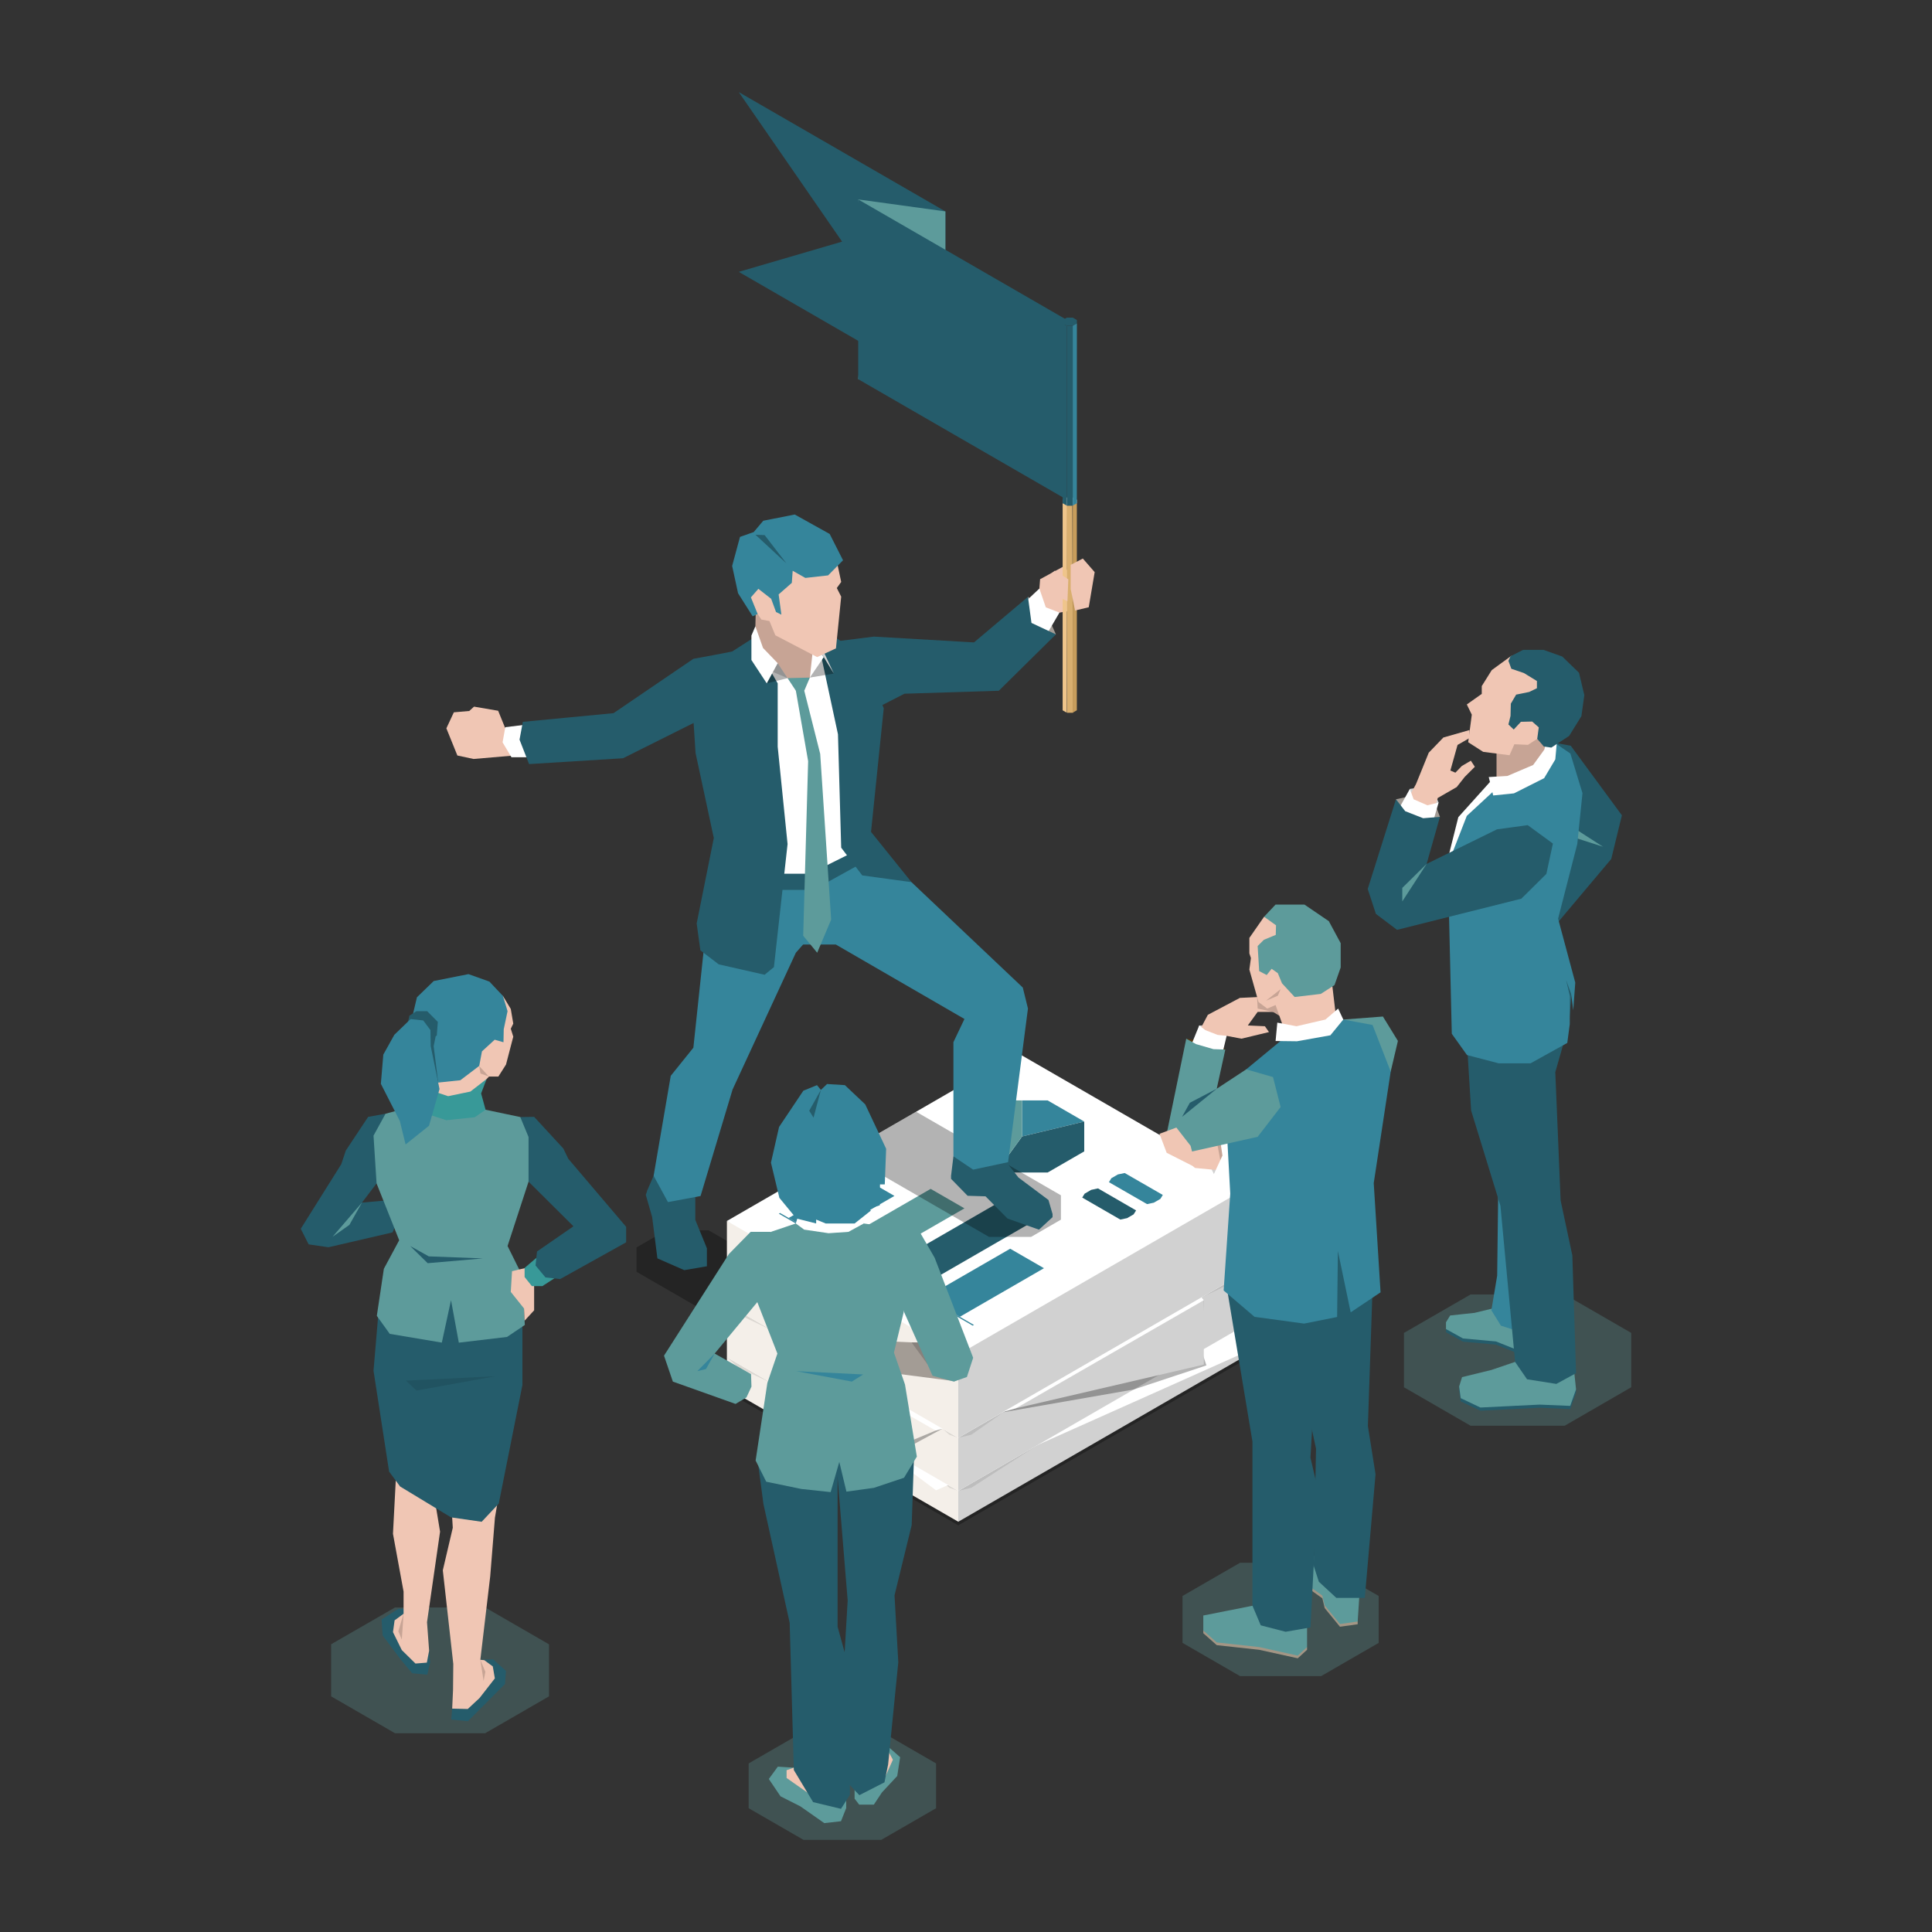 <svg xmlns="http://www.w3.org/2000/svg" id="Layer_1" data-name="Layer 1" viewBox="0 0 450 450"><rect x="0" y="0" width="450" height="450" fill="#333333" stroke="none"/><defs><style>      .cls-1 {        fill: #f0c6b4;      }      .cls-2, .cls-3 {        fill: #5d9b9b;      }      .cls-4 {        fill: #fff;      }      .cls-5 {        fill: #c79d5c;      }      .cls-6 {        fill: #e6e1dd;      }      .cls-7 {        fill: #d1d1d1;      }      .cls-8 {        fill: #f4efe9;      }      .cls-9 {        fill: #a39685;      }      .cls-10 {        fill: #c7a495;      }      .cls-11, .cls-3 {        opacity: .3;      }      .cls-12 {        fill: #87817c;      }      .cls-13 {        fill: #389998;      }      .cls-14 {        fill: #a39c95;      }      .cls-15 {        fill: #efc58b;      }      .cls-16 {        opacity: .1;      }      .cls-17 {        fill: #573711;      }      .cls-18 {        fill: #35859b;      }      .cls-19 {        fill: #255c6b;      }      .cls-20 {        fill: #d9af6f;      }    </style></defs><g><path class="cls-11" d="m148.26,296.22l23.75,13.71h9.82l6.94-4v-5.67l-23.75-13.71h-9.82l-6.94,4v5.67Z"></path><g><polygon class="cls-11" points="237.05 283.39 167.88 323.33 223.2 355.27 292.37 315.33 237.05 283.39"></polygon><g><polygon class="cls-8" points="223.2 354.44 169.31 323.33 169.31 316.12 230.12 341.38 223.2 354.44"></polygon><polygon class="cls-16" points="219.52 345.12 223.2 347.25 221.13 346.53 219.52 345.12"></polygon><polygon class="cls-16" points="169.31 316.12 179.98 322.28 171.89 318.47 169.31 316.12"></polygon><polygon class="cls-7" points="290.94 315.33 223.2 354.44 223.2 347.25 242.6 321.37 290.95 308.13 290.94 315.33"></polygon><polygon class="cls-16" points="290.94 308.13 279.84 314.54 288.47 310.48 290.94 308.13"></polygon><polygon class="cls-16" points="223.2 347.25 241.73 336.54 226.24 346.53 223.2 347.25"></polygon><polygon class="cls-4" points="223.2 347.25 169.31 316.12 237.05 277.01 290.95 308.13 223.2 347.25"></polygon></g><polygon class="cls-4" points="218.03 347.13 171.38 312.34 247.15 278.48 293.8 313.28 218.03 347.13"></polygon><g><polygon class="cls-8" points="223.2 347.25 169.31 316.12 169.31 303.77 230.12 329.02 223.2 347.25"></polygon><polygon class="cls-16" points="219.52 332.76 223.2 334.89 221.13 334.18 219.52 332.76"></polygon><polygon class="cls-16" points="169.31 303.77 179.98 309.94 171.89 306.11 169.31 303.77"></polygon><polygon class="cls-7" points="290.94 308.13 223.2 347.25 223.2 334.89 242.6 309.02 290.95 295.77 290.94 308.13"></polygon><polygon class="cls-16" points="290.94 295.77 279.84 302.18 288.47 298.12 290.94 295.77"></polygon><polygon class="cls-16" points="223.2 334.89 233.71 328.93 226.24 334.17 223.2 334.89"></polygon><polygon class="cls-4" points="223.2 334.89 169.31 303.77 237.05 264.65 290.95 295.77 223.2 334.89"></polygon></g><polygon class="cls-11" points="219.52 332.76 209.53 338.17 181.41 311.66 210.53 324.18 219.52 332.76"></polygon><polygon class="cls-8" points="217.93 333.21 209.23 336.82 182.37 312.81 209.17 324.18 217.93 333.21"></polygon><polygon class="cls-11" points="280.39 302.85 279.84 314.54 281 318.03 264.07 323.64 233.71 328.93 257.63 313.9 280.39 302.85"></polygon><polygon class="cls-7" points="280.39 302.85 280.39 317.84 236.64 328.02 259.08 312.98 280.39 302.85"></polygon><polygon class="cls-4" points="236.64 328.02 217.93 333.21 182.37 312.81 169.82 297.74 256.16 273.76 280.39 302.85 236.64 328.02"></polygon><g><polygon class="cls-8" points="223.2 334.89 169.31 303.77 169.31 284.39 230.12 309.64 223.2 334.89"></polygon><polygon class="cls-7" points="290.94 295.77 223.2 334.89 223.2 315.5 242.6 289.64 290.95 276.38 290.94 295.77"></polygon><polygon class="cls-4" points="223.2 315.5 169.31 284.39 237.05 245.27 290.95 276.38 223.2 315.5"></polygon><g><polygon class="cls-18" points="226.56 308.76 181.41 282.69 181.69 282.53 226.85 308.61 226.56 308.76"></polygon><polygon class="cls-18" points="208.33 278.55 200.46 274 183.69 283.69 191.56 288.22 208.33 278.55"></polygon><polygon class="cls-2" points="224.64 281.45 216.77 276.91 194.35 289.84 202.22 294.38 224.64 281.45"></polygon><polygon class="cls-19" points="240.94 284.34 233.07 279.81 205.03 296.01 212.89 300.54 240.94 284.34"></polygon><polygon class="cls-18" points="243.16 295.39 235.29 290.85 215.69 302.16 223.56 306.71 243.16 295.39"></polygon><polygon class="cls-18" points="238.07 264.7 238.07 264.7 238.07 256.31 244.02 256.31 252.54 261.23 238.07 264.7"></polygon><polygon class="cls-19" points="252.54 261.23 252.54 268.18 244.02 273.1 231.98 273.1 238.07 264.7 252.54 261.23"></polygon><polygon class="cls-2" points="238.07 264.7 238.07 264.7 231.98 273.1 223.46 268.18 223.46 261.23 231.97 256.31 238.07 256.31 238.07 264.7"></polygon><polygon class="cls-18" points="270.84 278.33 261.97 273.22 260.38 273.55 258.86 274.43 258.29 275.35 267.17 280.46 268.74 280.13 270.27 279.25 270.84 278.33"></polygon><polygon class="cls-19" points="264.62 281.93 255.75 276.8 254.16 277.14 252.63 278.03 252.07 278.94 260.94 284.06 262.52 283.73 264.04 282.85 264.62 281.93"></polygon></g></g></g><g><path class="cls-11" d="m196.63,268.62l33.72,19.47h9.82l6.94-4.01v-5.67l-33.72-19.46-16.75,9.67Z"></path><polygon class="cls-1" points="242.09 137.09 242.26 134.91 247.51 132.05 248.83 132.92 248.83 142.33 246.77 142.69 244.53 143.76 241.58 142.07 242.09 137.09"></polygon><polygon class="cls-14" points="239.43 139.02 243.27 141.79 245.94 147.76 242.11 148.5 237.22 144.4 239.43 139.02"></polygon><polygon class="cls-4" points="238.55 140.41 242.09 137.09 243.59 141.46 246.77 142.69 243.37 148.5 237.75 147.31 238.55 140.41"></polygon><polygon class="cls-19" points="193.59 149.53 203.53 148.28 226.86 149.63 239.43 139.02 240.25 145.09 245.94 147.76 232.64 160.89 210.66 161.58 201.98 166.03 193.59 149.53"></polygon><polygon class="cls-19" points="233.34 275.37 239.43 280.86 245.16 282.78 245.16 283.5 242 286.41 234.68 283.83 229.55 278.65 225.37 278.52 221.52 274.57 221.52 273.86 226.71 271.22 233.34 275.37"></polygon><polygon class="cls-19" points="233.79 269.92 237.22 274.27 244.21 279.5 245.16 282.78 242 285.69 234.68 283.11 229.55 277.94 225.37 277.81 221.52 273.86 222.07 269.34 226.92 267.42 233.79 269.92"></polygon><polygon class="cls-18" points="183.96 219.99 194.66 219.99 224.64 237.34 222.07 242.74 222.07 269.34 226.66 272.43 234.8 270.69 239.43 234.9 238.23 230.02 212.3 205.47 199.67 197.44 183.96 219.99"></polygon><polygon class="cls-19" points="156.25 277.85 157.71 288.24 164.65 294.22 164.65 294.94 159.38 295.84 153.12 293.1 151.9 283.48 150.42 278.32 150.77 277.25 156.25 277.85"></polygon><polygon class="cls-19" points="161.95 278.28 161.95 284.13 164.65 290.75 164.65 294.22 159.38 295.11 153.47 292.03 152.24 282.41 150.77 277.25 152.24 273.86 158.61 273.27 161.95 278.28"></polygon><polygon class="cls-18" points="163.94 221.02 161.5 244.03 156.23 250.58 152.24 273.86 155.58 279.99 163.17 278.58 170.63 253.77 185.37 221.91 192.6 213.69 201.28 200.33 198.9 197.44 171.52 203.51 163.94 221.02"></polygon><polygon class="cls-19" points="180.91 207.27 189.48 207.27 200.31 201.29 198.45 196.21 179.3 198.59 180.91 207.27"></polygon><polygon class="cls-4" points="179.14 203.51 188.63 203.51 198.9 198.4 197.93 163.51 192.63 149.89 175.02 152.52 172.91 176.61 179.14 203.51"></polygon><polygon class="cls-1" points="117.66 169.56 116.03 165.55 110.41 164.59 109.3 165.6 105.71 165.91 103.97 169.64 106.53 175.97 110.3 176.78 119.04 176.03 118.88 169.57 117.66 169.56"></polygon><polygon class="cls-4" points="122.7 168.76 117.69 169.38 117.06 172.91 119.13 176.38 123.52 176.38 122.7 168.76"></polygon><polygon class="cls-19" points="165.71 152.68 161.5 153.45 142.9 166.11 121.78 168.13 121.01 172.28 123.23 177.97 145.11 176.61 164.01 167.17 165.71 152.68"></polygon><polygon class="cls-19" points="191.32 153.05 195.18 171.03 195.93 197.44 200.83 203.9 212.3 205.47 202.88 193.77 205.84 164.98 201.21 153.05 193.59 147.76 190.25 148.28 191.32 153.05"></polygon><polygon class="cls-19" points="175.94 148.28 170.53 151.75 165.71 152.68 163.04 159.36 161.5 167.55 162.01 175.39 166.26 195.19 162.27 215.08 163.13 221.35 167.41 224.62 178.09 227.04 180.26 225.26 183.44 196.6 181.14 173.92 181.14 159.17 177.31 152.52 175.94 148.28"></polygon><polygon class="cls-10" points="176.02 142.88 175.94 145.87 176.73 153.45 181.87 156.56 183.44 157.95 186.04 159.54 188.63 157.82 191.32 150.3 185.69 140.24 176.41 140.24 176.02 142.88"></polygon><g><polygon class="cls-11" points="188.63 157.82 194.22 156.89 191.43 151.5 190.25 152.68 188.63 157.82"></polygon><polygon class="cls-7" points="191.87 153.05 194.22 156.89 191.51 151.07 189.48 150.01 191.87 153.05"></polygon><polygon class="cls-4" points="189.48 150.01 191.87 153.05 188.63 157.82 189.48 150.01"></polygon><g><polygon class="cls-2" points="185.37 160.88 188.23 177.29 187.08 217.95 190.34 221.91 193.59 214.2 191.04 175.59 187.33 160.89 185.68 159.17 185.37 160.88"></polygon><polygon class="cls-2" points="183.44 157.95 188.63 157.82 187.33 160.89 185.37 160.88 183.44 157.95"></polygon></g><polygon class="cls-7" points="181.14 154.47 183.44 157.95 178.48 155.86 178.64 154.95 181.14 154.47"></polygon><polygon class="cls-11" points="178.59 159.17 183.44 157.95 181.14 154.47 179.04 155.99 178.59 159.17"></polygon><polygon class="cls-4" points="175.94 145.87 177.72 150.92 181.14 154.47 178.59 159.17 175.02 153.73 175.02 148.04 175.94 145.87"></polygon></g><polygon class="cls-1" points="194.96 130.97 195.93 135.55 194.91 136.96 195.93 138.97 194.71 151.02 190.33 153.05 180.59 147.97 179.22 144.65 177.34 144.31 176.47 143.01 175.13 141.41 172.91 136.94 178.81 129.18 189.37 127.06 194.96 130.97"></polygon><polygon class="cls-18" points="174.9 139.14 176.64 137.15 179.62 139.47 180.75 142.55 182 143.16 181.36 138.45 184.43 135.76 184.63 132.94 187.58 134.61 192.88 134.02 196.36 130.5 193.25 124.37 185.11 119.84 177.78 121.29 175.55 123.93 172.36 125.05 170.53 131.82 171.91 138.18 175.31 143.55 176.47 143.01 174.9 139.14"></polygon><polygon class="cls-19" points="175.96 124.55 183.16 131.21 178.1 124.64 175.96 124.55"></polygon><g><g><polygon class="cls-6" points="250.82 116.41 249.86 115.86 248.49 115.86 247.51 116.41 247.51 117.2 248.49 117.76 249.86 117.76 250.82 117.2 250.82 116.41"></polygon><rect class="cls-20" x="248.49" y="117.76" width="1.36" height="48.24" transform="translate(-.43 .76) rotate(-.17)"></rect><polygon class="cls-5" points="250.82 165.44 249.85 166 249.86 117.76 250.82 117.2 250.82 165.44"></polygon><polygon class="cls-15" points="247.51 165.45 248.48 166 248.49 117.76 247.51 117.2 247.51 165.45"></polygon></g><polygon class="cls-19" points="172.07 21.45 220.2 49.24 220.2 91.11 172.07 63.32 196.14 56.28 172.07 21.45"></polygon><polygon class="cls-2" points="199.89 46.45 220.2 49.24 220.2 91.11 199.89 88.32 202.24 64.93 199.89 46.45"></polygon><polygon class="cls-19" points="199.89 46.45 248.03 74.25 248.03 116.12 199.89 88.32 199.89 46.45"></polygon><g><polygon class="cls-19" points="250.83 74.54 249.86 73.98 248.49 73.98 247.52 74.54 247.52 75.33 248.49 75.88 249.86 75.88 250.83 75.33 250.83 74.54"></polygon><rect class="cls-19" x="248.49" y="75.88" width="1.37" height="41.88"></rect><polygon class="cls-18" points="250.82 117.2 249.86 117.76 249.86 75.88 250.83 75.33 250.82 117.2"></polygon><polygon class="cls-19" points="247.51 117.2 248.49 117.76 248.49 75.88 247.52 75.33 247.51 117.2"></polygon></g></g><polygon class="cls-1" points="243.05 134.94 245.69 132.92 248.83 134.94 248.63 140.05 246.77 139.15 246.42 137.09 245.94 139.44 244.21 140.05 243.05 138.31 243.05 134.94"></polygon><polygon class="cls-1" points="249.38 131.57 252.21 130.09 254.97 133.26 253.59 141.44 250.41 142.2 249.38 137.2 249.38 131.57"></polygon></g></g><g><path class="cls-3" d="m379.95,310.46l-15.5-8.95h-21.93l-15.51,8.95v12.66l15.51,8.96h21.93l15.5-8.96v-12.66Z"></path><polygon class="cls-19" points="347.68 309.41 343.8 309.47 337.88 309.64 336.8 309.56 336.8 310.31 340.76 312.5 348.44 313.19 353.79 315.33 354.13 313.75 353.17 311.45 347.68 309.41"></polygon><polygon class="cls-19" points="362.08 325.48 346.19 324.55 339.86 322.94 339.86 323.68 340.23 326.41 344.82 328.58 358.6 327.89 365.73 328.21 367.09 324.36 367.09 323.61 362.08 325.48"></polygon><polygon class="cls-2" points="348.02 304.68 343.45 305.79 337.77 306.4 336.8 307.98 336.8 309.56 340.76 311.75 348.44 312.45 353.79 314.59 354.13 313.01 354.13 306.16 348.02 304.68"></polygon><polygon class="cls-18" points="348.98 276.15 348.72 297.12 347.37 305.19 349.6 308.78 356.46 310.97 359.78 290.17 348.98 276.15"></polygon><polygon class="cls-2" points="354.13 316.79 347.37 319.09 340.54 320.76 339.86 322.94 340.23 325.66 344.82 327.84 358.6 327.16 365.73 327.46 367.09 323.61 366.6 318.96 354.13 316.79"></polygon><polygon class="cls-19" points="366.23 229.36 365.42 238.69 362.26 249.72 363.5 279.62 366.23 292.41 367.09 319.84 362.5 322.34 355.68 321.26 352.9 317.23 349.48 280.86 342.65 258.65 341.16 234.33 354.13 223.16 364.37 223.84 366.23 229.36"></polygon><polygon class="cls-4" points="347.49 181.64 339.67 190.33 336.66 202.31 343.52 202.68 352.63 184.79 347.49 181.64"></polygon><polygon class="cls-19" points="361.51 172.9 365.86 173.7 377.77 189.9 375.29 200.07 362.08 215.77 356.37 209.07 357.73 177.96 361.51 172.9"></polygon><polygon class="cls-2" points="365.55 192.19 373.37 197.22 365.55 194.71 365.55 192.19"></polygon><polygon class="cls-10" points="348.57 174.95 348.57 182.79 351.34 182.79 357.57 179.97 361.11 175.09 361.11 171.71 358.6 169.39 349.08 170.26 348.57 174.95"></polygon><polygon class="cls-18" points="360.96 175.91 357.98 180.65 348.02 184.14 341.65 190.03 337.23 201.37 338.15 240.78 341.69 245.74 349.09 247.67 356.49 247.67 365.05 242.92 365.63 238.54 365.66 232.03 364.77 228.26 365.93 231.41 366.44 235.33 366.91 228.87 362.91 213.97 367.38 196.57 368.59 184.75 365.77 175.51 361.39 172.52 360.96 175.91"></polygon><polygon class="cls-4" points="360.18 172.79 359.7 174.6 357.1 178.18 351.09 180.74 346.76 180.99 347.79 185.28 352.63 184.79 359.66 181.25 362.26 176.88 362.63 172.79 360.18 172.79"></polygon><polygon class="cls-14" points="335.39 190.26 334.21 187.15 329.19 185.28 325.15 186.17 325.15 189.49 333.43 192.94 335.39 190.26"></polygon><polygon class="cls-7" points="335.08 186.93 334.24 184.97 331.01 183.39 328.38 183.75 327.98 186.93 333.16 188.74 335.08 186.93"></polygon><polygon class="cls-1" points="333.62 182.6 334.89 185.86 333.62 189.62 331.57 189.62 327.11 187.57 329.81 182.64 331.31 182.14 333.62 182.6"></polygon><polygon class="cls-1" points="351.98 152.78 347.46 156.08 345.13 159.8 345.13 161.62 341.65 164.08 342.81 166.46 341.97 172.88 345.46 175.12 351.6 175.91 352.72 173.35 355.89 173.49 358.05 172.09 361.05 167.62 363.01 158.82 356.87 152.78 351.98 152.78"></polygon><polygon class="cls-19" points="354.75 151.37 351.83 152.86 351.34 153.91 352.02 155.77 354.94 156.76 357.98 158.62 357.98 160.3 356.18 161.17 353.14 161.79 351.9 163.9 351.83 166.75 351.34 168.74 352.58 169.92 354.25 168.12 356.87 168.06 358.41 169.42 358.05 172.09 359.59 173.88 361.33 174.13 365.48 171.41 368.34 166.81 369.02 161.91 367.78 156.7 363.88 152.92 359.53 151.37 354.75 151.37"></polygon><polygon class="cls-1" points="342.28 170.04 336.19 171.78 332.78 175.32 329.81 182.64 334.89 185.86 339.3 183.32 341.16 180.96 343.52 178.6 342.59 177.18 340.48 178.42 338.99 179.97 337.82 179.47 339.49 173.51 342.28 171.91 342.28 170.04"></polygon><polygon class="cls-4" points="333.45 192.56 335.08 186.93 332.47 187.57 329.26 186.17 328.38 183.75 325.55 188.87 327.26 192.05 329.81 193.17 333.45 192.56"></polygon><polygon class="cls-19" points="361.7 196.48 355.83 192.19 348.67 193.17 332.29 201.22 335.39 190.26 331.48 190.58 327.3 188.94 325.15 186.17 318.57 207.06 320.47 212.86 325.4 216.58 354.35 209.32 360.18 203.55 361.7 196.48"></polygon><polygon class="cls-2" points="332.29 201.22 326.62 209.96 326.62 206.81 332.29 201.22"></polygon></g><g><polygon class="cls-17" points="285.4 244.46 283.67 243.01 276.3 241.93 276.94 243.92 284.44 245.95 285.4 244.46"></polygon><polygon class="cls-7" points="285.71 241.27 282.71 238.85 279.32 238.85 279.32 240.52 284.44 242.29 285.71 241.27"></polygon><polygon class="cls-1" points="285.71 241.27 289.15 241.93 295.57 240.39 294.62 239.03 290.64 238.85 292.93 235.69 296.51 235.69 297.97 235.62 297.97 233.09 293.26 232.22 288.79 232.43 281.33 236.37 279.82 239.23 279.82 240.98 284.35 242.53 285.71 241.27"></polygon><polygon class="cls-10" points="292.8 232.22 292.93 234.92 296.51 235.69 297.99 236.59 299.2 236.59 298.28 232.22 295.28 231.2 292.8 232.22"></polygon><polygon class="cls-4" points="284.56 246.06 285.71 241.27 283.61 241.05 280.75 239.94 279.32 238.85 277.31 243.77 284.56 246.06"></polygon><path class="cls-3" d="m275.43,382.66l13.38,7.73h18.93l13.38-7.73v-10.93l-13.38-7.73h-18.92l-13.39,7.73v10.93Z"></path><polygon class="cls-9" points="316.23 377.68 316.23 378.32 312.1 378.9 308.55 374.56 308 372.28 304.44 369.74 304.74 362.81 316.23 377.68"></polygon><polygon class="cls-9" points="280.27 379.78 280.27 380.41 283.4 383.19 293.29 384.27 302.27 386.25 304.44 384.27 304.44 383.63 280.27 379.78"></polygon><polygon class="cls-2" points="316.62 371.64 316.23 377.68 312.1 378.27 308.55 373.93 308 371.64 304.44 369.11 304.74 362.18 311.6 363.38 316.62 371.64"></polygon><polygon class="cls-2" points="292.15 373.93 280.27 376.28 280.27 379.78 283.4 382.55 293.29 383.63 302.27 385.63 304.44 383.63 304.44 378.81 298.05 373.93 292.15 373.93"></polygon><polygon class="cls-19" points="319.69 300.21 318.61 332.16 320.39 343.38 317.89 372.18 311.26 372.18 307.19 368.42 305.98 364.7 306.53 337.43 303.54 323.6 302.81 299.25 317.04 295.99 319.69 300.21"></polygon><polygon class="cls-19" points="316.68 301.42 307.16 306.12 305.23 339.52 306.92 346.75 305.23 379.06 299.44 380.07 293.65 378.57 291.72 373.99 291.72 335.78 286 301.42 292.57 284.18 317.89 286.71 316.68 301.42"></polygon><polygon class="cls-7" points="282.74 273.45 280.03 267.86 281.51 263.93 286.66 264.77 287.09 271.85 282.74 273.45"></polygon><rect class="cls-10" x="282.23" y="264.77" width="3.48" height="6.19"></rect><polygon class="cls-1" points="278.34 272.04 283.4 272.53 284.31 270.63 283.4 265.75 274.41 265.75 275.33 269.37 278.34 272.04"></polygon><polygon class="cls-4" points="284.31 266.28 284.73 269.15 282.74 273.45 287.21 273.99 289.01 267.79 287.51 264.77 284.31 266.28"></polygon><polygon class="cls-2" points="312.88 237.47 322.11 236.77 325.6 242.45 323.92 249.59 319.12 252.23 311.02 245.45 312.88 237.47"></polygon><polygon class="cls-18" points="290.27 249.07 298.28 242.45 299.32 241.26 311.02 238.13 312.88 237.47 319.69 238.73 323.92 249.59 319.97 275.57 321.56 301.01 314.6 305.67 311.62 291.38 311.44 306.75 303.75 308.29 292.21 306.72 285.01 300.58 286.55 278.03 285.71 262.63 290.27 249.07"></polygon><polygon class="cls-1" points="297.11 234.1 298.62 238.4 298.62 239.66 302.31 240.66 309.86 238.49 311.02 235.48 310.34 229.76 308.91 227.46 297.04 230.17 297.11 234.1"></polygon><polygon class="cls-1" points="294.43 213.53 291 218.46 291 222.06 291.36 223.15 291 225.83 293.13 233.39 295.16 234.92 301.55 232.22 303.07 219.05 298.78 212.72 294.43 213.53"></polygon><polygon class="cls-2" points="310.83 229.45 307.64 231.5 301.55 232.22 298.6 229.03 297.63 226.67 296.19 225.65 295.04 227.1 293.29 226.19 292.93 220.35 294.38 218.9 297.15 217.75 297.21 215.52 294.43 213.53 297.09 210.7 303.84 210.7 309.51 214.56 312.27 219.68 312.27 225.35 310.83 229.45"></polygon><polygon class="cls-4" points="312.88 237.47 311.68 234.92 308.72 237.47 301.97 239.03 297.51 238.19 297.11 242.47 302.09 242.53 309.87 241.14 312.88 237.47"></polygon><polygon class="cls-2" points="298.28 257.84 296.51 250.87 290.27 249.07 283.4 253.59 285.4 244.46 282.64 244.37 278.57 243.19 276.3 241.93 271.74 264.08 276.27 268.51 292.93 264.79 298.28 257.84"></polygon><polygon class="cls-19" points="283.4 253.59 275.33 260.13 277.13 256.86 283.4 253.59"></polygon><polygon class="cls-10" points="298.28 230.39 294.89 233.09 297.63 231.92 298.28 230.39"></polygon><polygon class="cls-1" points="278.03 269.68 277.31 266.88 274 262.63 270.07 264.08 271.74 268.51 278.34 271.85 278.03 269.68"></polygon></g><g><path class="cls-3" d="m127.87,382.99l-14.86-8.58h-21.01l-14.87,8.57v12.14l14.87,8.58h21.01l14.86-8.58v-12.13Z"></path><polygon class="cls-19" points="94 374.72 92.78 374.72 88.87 377.21 89.12 380.92 93.39 386.6 96 389.73 99.52 390.07 100.19 387.23 99.95 384.48 94 374.72"></polygon><polygon class="cls-1" points="100.84 342.98 100.84 346.73 102.5 356.75 99.46 377.84 99.95 384.48 99.42 387.26 96.77 387.47 93.59 384.34 91.53 380.15 91.91 377.41 94 375.87 94 370.71 91.53 357.25 92.36 341.41 96.76 337.97 100.84 342.98"></polygon><polygon class="cls-19" points="105.32 397.97 105.11 400.52 109 400.9 117.62 392.24 117.86 389.2 114.87 386.51 111.88 386.6 105.32 397.97"></polygon><polygon class="cls-1" points="116.41 346.85 115.28 353.5 114.18 367.15 111.88 386.6 112.8 386.68 114.78 388.14 115.26 390.93 111.69 395.51 108.95 398.06 105.32 397.97 105.52 393.67 105.58 387.57 103.14 365.75 105.46 355.85 104.81 344.94 110.38 341.41 114.51 341.74 116.41 346.85"></polygon><polygon class="cls-19" points="88.05 306.88 87 319.27 90.63 342.76 93.19 346.23 105.05 353.42 112.19 354.45 116.17 350.21 121.68 322.61 121.68 308.98 115.53 297.92 95.51 297.92 88.05 306.88"></polygon><polygon class="cls-1" points="113.91 250.75 113.34 251.32 110.44 256.12 102.06 257.39 98.79 255.32 98.4 249.28 105.54 246.12 114.34 246.55 113.91 250.75"></polygon><polygon class="cls-10" points="113.91 250.75 111.62 248.27 111.91 250.04 113.91 250.75"></polygon><polygon class="cls-19" points="89.8 259.41 85.75 260.14 80.55 267.98 79.49 271.16 70.05 286.21 71.89 289.84 76.51 290.51 91.43 287.05 92.21 285.3 90.76 279.53 84.31 280.11 87.71 275.64 92.21 271.34 89.8 259.41"></polygon><polygon class="cls-2" points="84.31 280.11 77.46 288.07 81.38 285.3 84.31 280.11"></polygon><polygon class="cls-13" points="126.84 299.23 130.04 297.15 125.57 292.44 122.95 294.67 123.98 297.44 125.51 298.36 126.84 299.23"></polygon><polygon class="cls-19" points="123.11 275.23 133.57 285.63 125.08 291.49 124.74 294.76 127.05 297.54 130.47 297.92 145.84 289.36 145.84 285.75 132.38 269.92 131.2 267.5 124.41 260.14 121.18 260.18 119.55 267.98 123.11 275.23"></polygon><polygon class="cls-2" points="113.1 258.48 121.18 260.18 123.11 264.84 123.11 275.23 118.22 290.22 121.66 297.15 122.24 308.61 118.1 311.4 106.87 312.73 105.05 302.84 102.91 312.72 90.78 310.68 87.77 306.49 89.41 295.52 92.98 288.88 87.71 275.64 87 264.51 89.8 259.41 95.54 257.87 113.1 258.48"></polygon><polygon class="cls-13" points="99.62 253.73 104.38 255.32 109.56 254.25 113.34 251.32 112.06 254.69 113.1 258.48 110.58 260.23 103.94 260.92 99.62 259.51 99.62 253.73"></polygon><polygon class="cls-1" points="117.14 231.97 118.97 235 119.55 238.42 118.97 239.61 119.55 241.46 117.86 247.95 116.08 250.75 113.91 250.75 111.62 248.27 108.32 244.49 110.5 236.97 110.78 232.45 117.14 231.97"></polygon><polygon class="cls-18" points="96.23 236.02 97.11 232.29 101.02 228.5 109.12 226.89 113.99 228.63 117.14 231.97 118.22 235.52 117.33 239.74 117.27 242.76 115.22 242.17 112.26 244.88 111.62 248.27 107.22 251.61 100.39 252.32 96.23 245.9 96.23 236.02"></polygon><polygon class="cls-19" points="101.56 240.95 101.01 243.67 102.06 252.14 97.83 241.53 101.56 240.95"></polygon><polygon class="cls-19" points="94.83 238.84 95.38 236.56 96.99 235.52 99.49 235.52 101.98 238.02 101.73 241.23 99.42 242.17 94.83 238.84"></polygon><polygon class="cls-18" points="100.26 239.93 98.58 237.68 95.64 237.36 91.85 241.02 89.28 245.64 88.71 252.44 93.13 261.11 94.47 266.57 99.93 262.2 102.37 253.66 100.32 243.65 100.26 239.93"></polygon><polygon class="cls-1" points="121.23 295.61 119.26 296.09 118.97 300.91 122.05 304.76 122.19 307.61 124.41 305.2 124.41 299.61 122.48 295.33 121.23 295.61"></polygon><polygon class="cls-13" points="122.95 294.67 122.19 295.33 122.19 297.44 123.88 299.56 126.33 299.56 126.84 299.23 122.95 294.67"></polygon><polygon class="cls-10" points="111.88 386.6 112.64 391.52 113.05 389.4 111.88 386.6"></polygon><polygon class="cls-10" points="94 375.87 93.59 381.88 92.78 379.96 94 375.87"></polygon><polygon class="cls-19" points="95.54 290.22 99.87 292.63 112.48 293.11 99.62 294.22 95.54 290.22"></polygon><polygon class="cls-16" points="94.54 321.58 115.4 320.55 97.01 323.89 94.54 321.58"></polygon></g><g><path class="cls-3" d="m218.03,410.73l-12.78-7.38h-18.08l-12.79,7.38v10.44l12.79,7.38h18.08l12.78-7.38v-10.44Z"></path><polygon class="cls-2" points="199.05 416.36 199.05 418.94 200.12 420.34 203.53 420.34 205.43 417.48 208.98 413.67 209.66 409.29 206.79 406.75 199.05 416.36"></polygon><polygon class="cls-1" points="206.86 407.8 207.97 409.88 205.68 414.98 204.94 409.94 206.86 407.8"></polygon><polygon class="cls-2" points="197.1 417.82 197.1 421.13 195.88 424.2 191.99 424.64 186.43 420.74 181.8 418.4 179.07 414.36 181.17 411.49 188.09 411.92 197.1 417.82"></polygon><polygon class="cls-1" points="184.89 411.72 183.21 412.32 183.21 414.12 190.14 418.99 191.64 415.36 184.89 411.72"></polygon><polygon class="cls-19" points="212.85 340.42 212.35 355.22 208.35 371.59 209.23 387.18 206.86 410.98 206.01 415.14 200.16 418.13 195.09 412.8 197.44 372.79 195.09 344.08 201.04 337.84 212.85 340.42"></polygon><polygon class="cls-19" points="209.26 343.04 195.09 344.08 195.09 378.89 197.82 388.77 197.96 418.06 195.88 421.31 189.39 419.75 184.9 412.28 183.93 377.98 177.82 350.32 176.65 341.48 183.93 333.43 209.52 333.43 212.85 340.42 209.26 343.04"></polygon><polygon class="cls-14" points="222.43 321.71 208.02 319.85 206.86 316.41 207.5 312.45 215.95 312.83 222.96 315.57 222.43 321.71"></polygon><polygon class="cls-2" points="206.86 285.81 201.2 284.97 198.03 282.37 187.44 282.89 185.36 284.97 179.57 286.92 174.44 292.77 173.79 300.82 176.39 303.29 181.07 315.27 178.73 322.12 176 340.18 178.47 345.12 186.65 346.81 193.47 347.54 195.49 340.51 197.15 347.43 203.54 346.55 210.56 344.2 213.55 339.27 210.79 322.48 208.22 315.04 210.58 305.25 212.51 300.82 211.85 288.74 206.86 285.81"></polygon><polygon class="cls-4" points="200.23 281.79 201.2 284.97 197.63 286.92 192.99 287.24 187.3 286.4 185.36 284.97 186.33 281.79 200.23 281.79"></polygon><polygon class="cls-18" points="191.2 253.86 192.64 252.49 196.79 252.75 201.53 257.23 206.4 267.57 206.08 275.87 204.97 275.87 204.91 280.75 202.44 281.47 202.83 281.98 199.06 284.97 192.31 284.97 190.1 284.06 190.1 284.97 185.49 283.81 181.53 279 179.57 270.81 181.46 262.49 187.11 254.05 190.29 252.75 191.2 253.86"></polygon><polygon class="cls-19" points="191.2 253.86 189.49 260.32 188.48 258.71 191.2 253.86"></polygon><polygon class="cls-12" points="212.32 312.67 216.03 317.77 216.41 315.95 213.74 312.67 212.32 312.67"></polygon><polygon class="cls-2" points="206.86 285.81 210.17 292.63 210.59 305.63 217.21 320.44 222.18 321.8 225.21 320.73 226.67 316.25 217.7 292.96 213.81 286.23 206.86 285.81"></polygon><polygon class="cls-2" points="179.57 286.92 177.17 293.44 176.39 303.29 166.46 315.27 174.93 320.05 175.03 322.97 173.86 325.5 171.32 327 156.72 321.8 154.66 315.76 169.77 292.09 174.84 286.92 179.57 286.92"></polygon><polygon class="cls-18" points="166.46 315.27 162.41 319.37 164.43 318.88 166.46 315.27"></polygon><polygon class="cls-18" points="201.04 320.14 185.45 319.37 198.41 321.8 201.04 320.14"></polygon></g></svg>